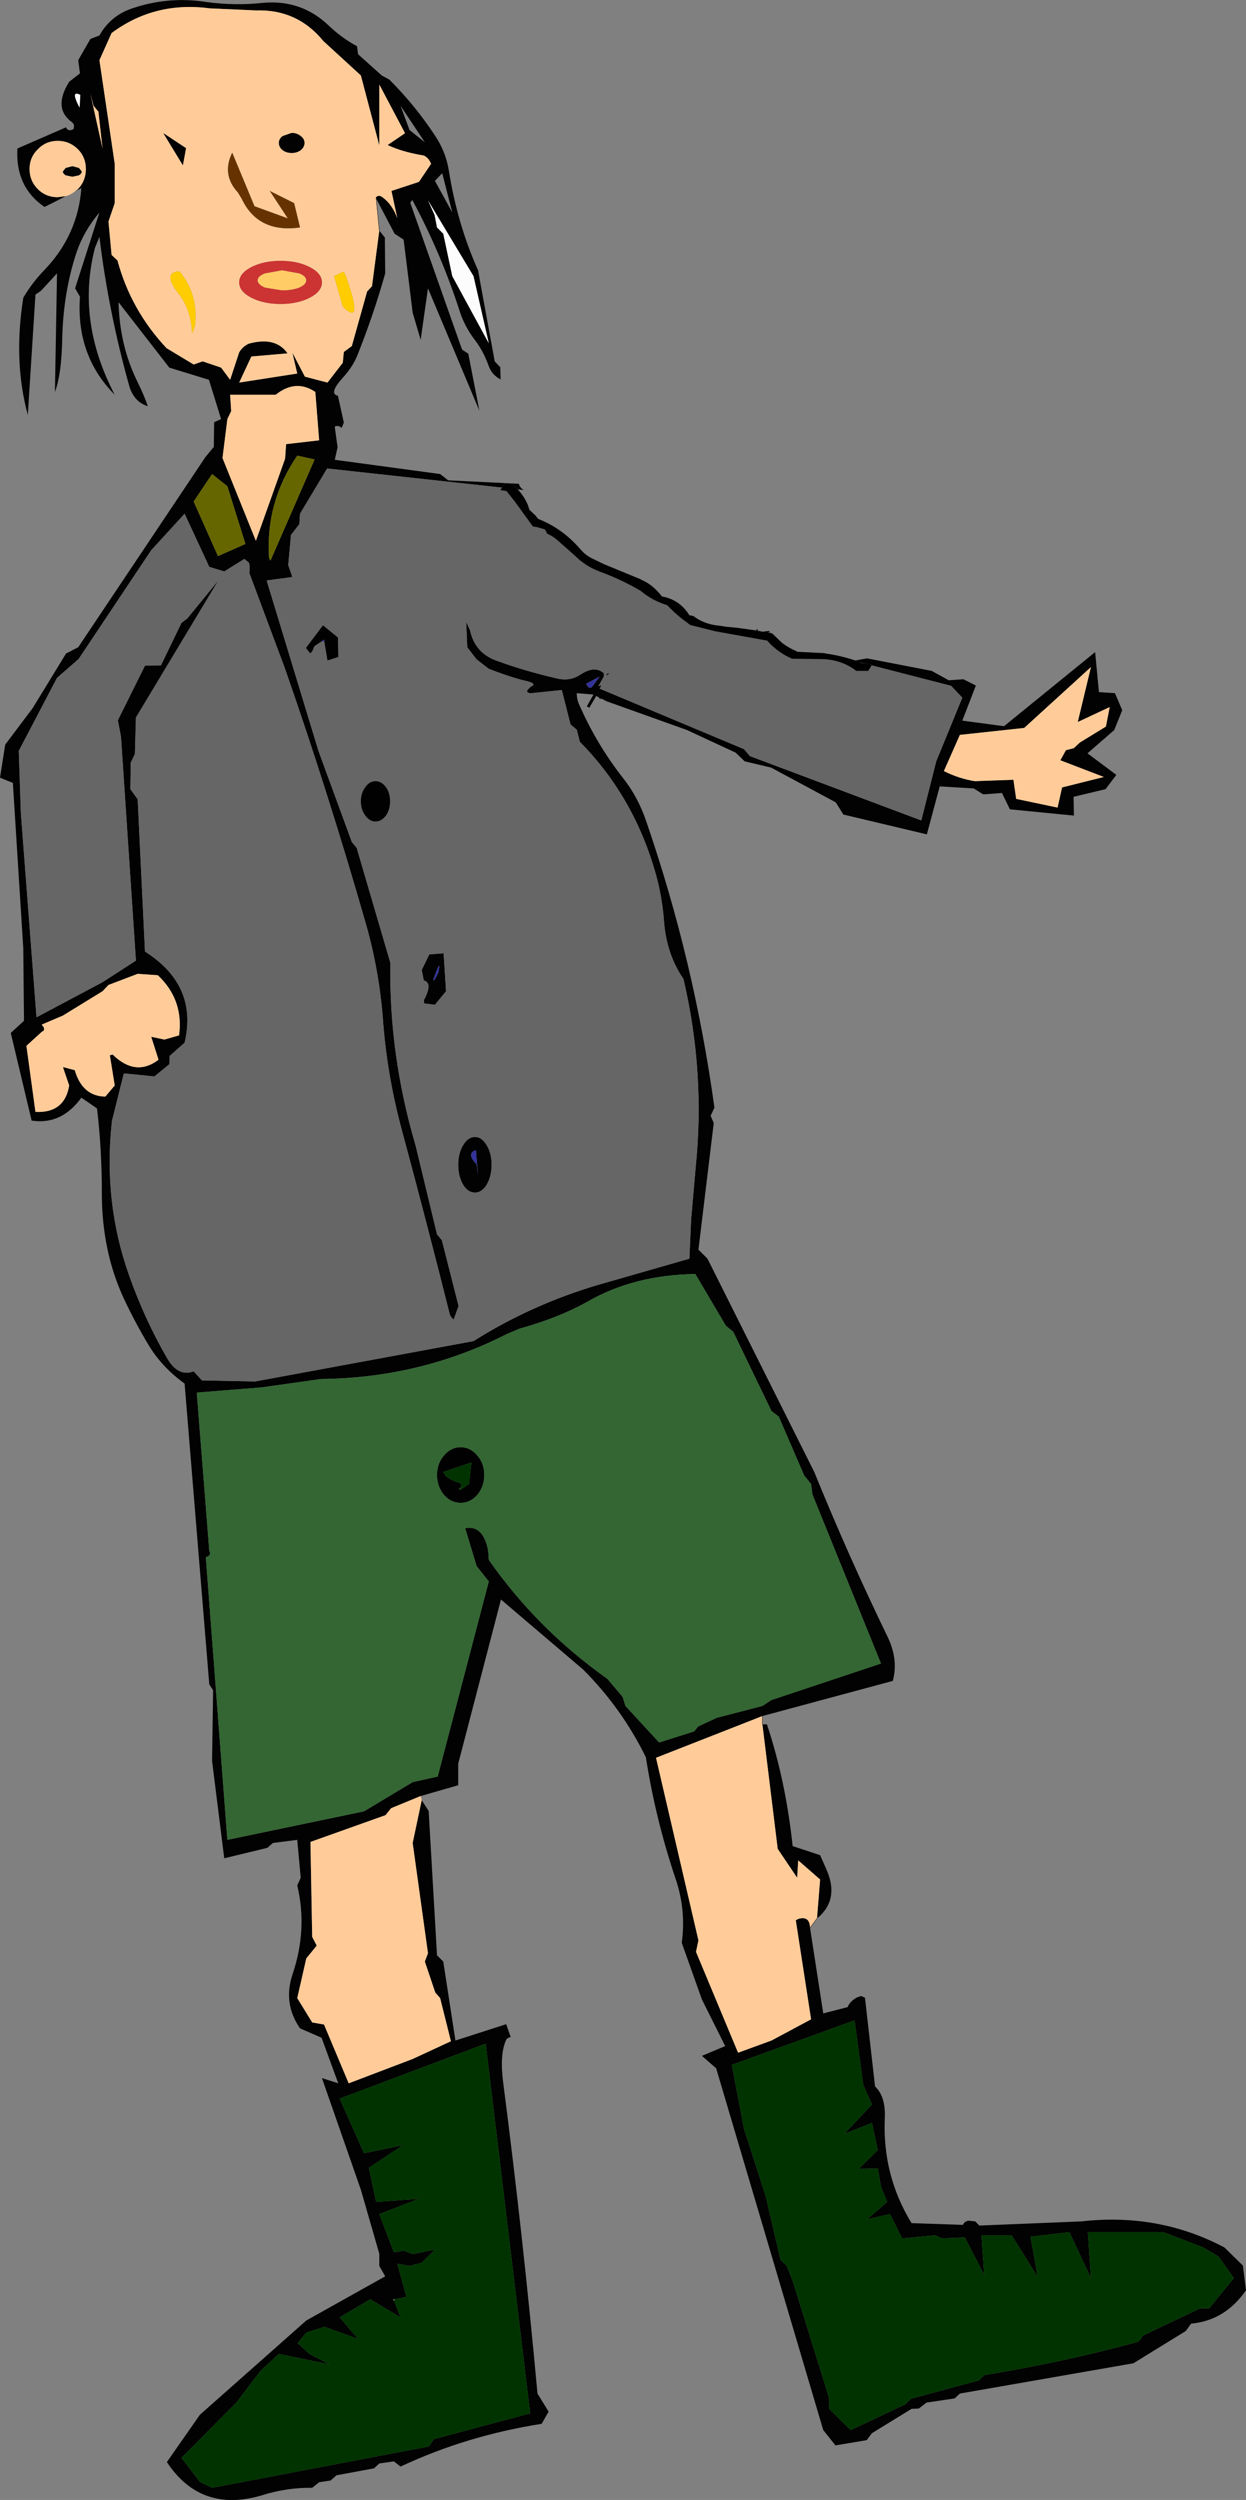 <?xml version="1.0" encoding="UTF-8" standalone="no"?>
<svg xmlns:xlink="http://www.w3.org/1999/xlink" height="359.4px" width="179.2px" xmlns="http://www.w3.org/2000/svg">
  <rect width="100%" height="100%" fill="#808080" stroke="none"/>
  <g transform="matrix(1.0, 0.0, 0.0, 1.0, 107.6, 179.75)">
    <path d="M15.4 -84.8 L17.1 -85.1 26.4 -83.3 28.85 -81.95 30.95 -82.1 32.75 -81.2 30.8 -76.15 36.8 -75.35 49.9 -86.0 50.45 -80.25 52.75 -80.1 53.8 -77.65 52.65 -74.8 48.8 -71.45 52.95 -68.35 51.4 -66.3 46.8 -65.2 46.85 -62.5 37.65 -63.4 36.5 -65.75 33.8 -65.55 32.45 -66.4 27.55 -66.7 25.7 -59.8 13.7 -62.65 12.6 -64.4 3.3 -69.4 -0.5 -70.3 -1.8 -71.55 -8.8 -74.8 -20.4 -78.95 -21.05 -79.3 -21.4 -79.3 -21.4 -79.45 -21.85 -79.7 -22.85 -78.0 -23.2 -78.2 -22.25 -79.9 -24.65 -80.1 Q-24.65 -79.2 -24.3 -78.45 -21.8 -72.75 -18.0 -67.9 -15.85 -65.2 -14.65 -61.65 -7.75 -41.6 -4.85 -20.5 L-5.4 -19.35 -4.95 -18.3 -7.15 -0.1 -5.85 1.2 9.5 31.85 Q14.4 43.9 20.0 55.45 21.65 58.8 20.8 61.9 L2.05 66.95 2.05 65.5 2.05 66.95 -13.25 72.95 -7.15 99.2 -7.5 100.85 -1.45 115.35 3.35 113.6 9.05 110.55 6.85 96.3 7.25 96.1 Q8.85 95.65 8.9 97.4 L10.8 109.7 14.3 108.8 Q14.65 107.95 15.65 107.4 L16.25 107.2 16.8 107.45 18.25 120.2 Q19.8 121.65 19.65 124.8 19.3 133.0 23.5 139.85 L30.9 140.1 Q31.05 139.65 31.65 139.5 L32.65 139.6 33.25 140.2 47.95 139.6 Q59.05 138.35 68.5 143.35 L71.15 145.95 71.6 149.5 Q68.6 153.85 63.7 154.3 L62.95 155.35 55.4 160.0 30.45 164.35 29.7 165.05 25.65 165.65 24.55 166.5 23.5 166.55 17.8 170.05 17.05 171.05 12.55 171.8 10.8 169.6 -4.6 117.6 -6.65 115.8 -3.3 114.4 -6.65 107.7 -9.55 99.55 Q-8.9 94.85 -10.45 90.3 -13.3 81.85 -14.7 72.95 L-14.7 72.9 Q-18.15 65.85 -23.75 60.25 L-35.55 50.2 -41.7 73.8 -41.7 76.9 -47.1 78.45 -51.35 80.2 -52.15 81.2 -62.95 85.05 -62.7 98.7 -62.05 99.95 -63.55 101.8 -64.85 107.5 -62.7 111.0 -61.0 111.3 -57.45 119.75 -48.25 116.25 -42.75 113.7 -44.3 107.5 -45.0 106.7 -46.5 102.25 -46.05 101.05 -48.25 85.2 -46.95 79.05 -45.95 80.6 -44.75 101.35 -43.85 102.25 -42.1 113.6 -34.8 111.25 -34.15 113.1 Q-34.65 113.2 -34.8 113.5 -35.75 115.55 -35.25 119.5 -32.35 141.9 -30.3 164.35 L-28.7 166.95 -29.7 168.7 Q-40.5 170.4 -50.0 174.85 L-50.95 174.1 -53.05 174.4 -53.8 175.1 -59.2 176.1 -60.05 176.85 -61.7 177.1 -62.7 177.9 Q-66.4 177.85 -70.0 179.0 -78.75 181.55 -83.6 174.2 L-78.85 167.4 -63.55 153.85 -52.2 147.5 -53.05 146.0 -53.05 144.25 -55.7 135.05 -61.3 119.0 -58.95 119.75 -61.35 113.2 -64.45 111.85 Q-66.95 108.25 -65.5 104.0 -63.35 97.6 -64.85 91.3 L-64.35 90.2 -64.85 84.75 -68.35 85.2 -69.15 85.9 -75.35 87.4 -77.1 73.4 -76.95 63.25 -77.5 62.4 -81.05 19.15 Q-84.2 16.9 -86.15 13.75 -88.2 10.35 -89.85 6.8 -92.9 0.15 -92.95 -7.9 -92.95 -14.7 -93.65 -20.4 L-95.9 -21.95 Q-98.75 -18.0 -103.05 -18.65 L-106.05 -31.25 -104.15 -33.0 -104.25 -43.4 -105.75 -67.2 -107.6 -67.95 -106.85 -72.7 -102.9 -77.95 -98.1 -85.8 -96.35 -86.7 -78.05 -114.05 -76.85 -115.5 -76.8 -119.05 -75.8 -119.5 -77.55 -125.15 -83.25 -126.9 -90.55 -136.3 Q-90.4 -130.15 -87.9 -125.0 -86.75 -122.65 -86.35 -121.35 -88.4 -122.0 -89.05 -124.4 -92.0 -134.95 -93.3 -145.7 L-93.95 -144.1 Q-96.65 -133.6 -91.1 -123.0 -96.7 -128.65 -96.1 -137.1 L-96.8 -138.3 -93.3 -149.2 Q-95.55 -146.55 -96.6 -143.45 -98.5 -137.7 -98.65 -131.05 -98.75 -125.9 -99.7 -123.4 L-99.4 -140.45 -101.7 -137.95 -102.5 -137.4 -103.6 -120.1 Q-105.7 -127.8 -104.25 -136.95 -102.95 -139.15 -101.2 -140.95 -96.4 -145.95 -95.9 -152.7 L-96.8 -152.25 -96.4 -152.55 Q-95.25 -153.75 -95.25 -155.45 -95.25 -157.15 -96.4 -158.3 -97.6 -159.5 -99.3 -159.5 -101.0 -159.5 -102.15 -158.3 -103.35 -157.15 -103.35 -155.45 -103.35 -153.75 -102.15 -152.55 -101.0 -151.4 -99.3 -151.4 L-98.15 -151.55 Q-99.65 -150.75 -101.2 -150.0 -105.4 -152.85 -105.1 -158.4 L-98.1 -161.45 Q-97.85 -160.8 -97.1 -161.15 L-97.0 -161.25 -96.95 -161.65 -97.0 -161.9 -97.2 -162.15 Q-100.05 -164.15 -97.65 -168.0 L-96.1 -169.2 -96.35 -171.1 -94.6 -174.15 -93.3 -174.65 Q-91.75 -177.4 -88.85 -178.45 -83.5 -180.35 -77.85 -179.45 -73.75 -178.9 -69.65 -179.35 -64.2 -179.8 -60.3 -176.05 -58.4 -174.25 -56.25 -173.1 L-56.1 -171.95 -52.7 -168.9 -51.6 -168.3 Q-47.9 -164.6 -45.1 -160.35 -43.5 -158.0 -43.05 -155.25 -41.85 -147.6 -38.85 -140.9 L-36.45 -127.8 -35.65 -126.95 -35.6 -125.2 Q-36.85 -125.85 -37.3 -127.1 -38.1 -129.35 -39.4 -131.0 -40.75 -132.8 -41.45 -134.9 -44.15 -143.3 -48.3 -151.0 L-48.6 -150.6 -41.15 -129.5 -40.25 -128.9 -38.65 -120.7 -46.05 -138.3 -47.1 -130.9 -48.25 -134.8 -49.55 -145.3 -50.85 -146.15 -53.5 -151.2 -53.5 -151.4 Q-53.15 -151.8 -52.6 -151.4 -51.2 -150.4 -50.45 -148.35 L-51.3 -152.3 -47.35 -153.6 -45.6 -156.2 Q-46.0 -157.15 -46.7 -157.4 -49.75 -157.9 -51.85 -158.9 L-49.35 -160.6 -53.05 -167.6 -53.05 -158.85 -55.7 -168.9 -61.1 -173.85 Q-64.85 -178.45 -70.8 -178.25 L-77.45 -178.55 Q-85.35 -179.6 -91.55 -175.0 L-93.3 -171.1 -91.1 -156.2 -91.1 -150.55 -92.0 -147.9 -91.55 -143.1 -90.7 -142.3 Q-88.8 -135.2 -83.65 -129.7 L-79.75 -127.35 -78.45 -127.8 -75.8 -126.9 -74.5 -125.15 -73.2 -129.1 Q-72.7 -129.95 -71.8 -130.35 -67.95 -131.4 -66.25 -128.95 L-71.45 -128.5 -73.2 -124.75 -64.85 -126.05 -65.55 -129.05 -63.75 -125.6 -60.5 -124.75 -58.3 -127.6 -58.15 -129.15 -57.0 -130.0 -54.8 -137.85 -54.1 -138.6 -53.05 -146.6 -52.25 -145.6 -52.2 -140.45 Q-53.85 -134.55 -56.25 -128.55 -56.9 -127.0 -58.25 -125.5 -60.4 -123.15 -59.0 -122.85 L-58.15 -119.0 -58.45 -118.25 -58.6 -118.35 -58.9 -118.5 -59.35 -118.5 -59.45 -118.35 -59.05 -115.45 -59.45 -113.65 -44.3 -111.6 -43.15 -110.7 -33.0 -110.2 -32.95 -110.1 Q-32.75 -109.55 -32.25 -109.3 L-33.15 -109.4 -34.05 -110.2 -35.0 -110.25 -35.05 -110.2 -35.4 -109.65 -60.55 -112.4 -64.45 -105.9 -64.55 -104.4 -65.75 -102.85 -66.15 -98.5 -65.55 -96.8 -69.25 -96.3 -61.8 -71.8 -57.0 -58.7 -56.3 -57.85 -51.45 -41.3 Q-51.7 -28.2 -47.8 -14.95 L-44.75 -2.3 -44.05 -1.45 -41.65 8.0 -42.35 9.95 Q-42.85 9.55 -42.95 9.05 -46.25 -4.1 -49.85 -17.45 -51.9 -25.1 -52.5 -32.85 -53.0 -39.95 -54.95 -46.85 -60.3 -65.5 -66.6 -83.6 L-71.75 -97.4 Q-71.6 -98.2 -71.8 -98.85 L-72.45 -99.4 -75.35 -97.6 -77.5 -98.25 -81.05 -105.9 -85.85 -100.65 -96.3 -85.0 -99.4 -82.3 -104.9 -71.8 -104.6 -62.85 -102.35 -33.5 -92.85 -38.55 -88.05 -41.65 -90.2 -73.85 -90.65 -76.2 -86.75 -84.05 -84.45 -84.1 -81.5 -90.2 -80.65 -90.85 -76.2 -96.3 -88.05 -76.6 -88.2 -71.35 -88.8 -70.1 -88.85 -66.3 -87.8 -64.85 -86.75 -42.95 Q-79.1 -38.1 -81.05 -29.85 L-83.2 -27.95 -83.25 -26.75 -85.4 -25.0 -89.4 -25.4 -89.8 -25.4 -91.5 -18.6 Q-92.8 -6.95 -89.0 3.7 -86.8 9.9 -83.6 15.45 -82.0 18.25 -79.75 17.4 L-78.55 18.7 -70.9 18.85 -39.5 13.05 Q-31.25 7.85 -21.7 5.0 L-8.45 1.2 -8.2 -4.45 -7.55 -11.9 Q-6.15 -25.55 -9.3 -39.0 -11.75 -42.6 -12.1 -47.3 -12.35 -50.65 -13.2 -53.8 -16.3 -65.1 -24.2 -73.1 L-24.65 -74.85 -25.55 -75.6 -26.8 -80.55 -31.15 -80.1 -31.4 -80.1 Q-32.15 -80.25 -31.5 -80.8 L-31.25 -81.05 Q-30.1 -81.5 -32.55 -82.0 -34.9 -82.65 -37.3 -83.6 L-39.05 -84.95 -40.4 -86.7 -40.55 -90.35 -40.0 -89.15 Q-39.3 -85.8 -36.0 -84.7 -31.7 -83.15 -27.2 -82.15 -25.5 -81.85 -24.15 -82.75 -22.05 -84.15 -20.75 -82.95 L-20.75 -82.5 -21.55 -81.1 -21.1 -81.25 -21.35 -80.75 -0.6 -72.05 0.25 -71.05 24.9 -61.8 27.05 -70.3 30.8 -79.45 29.2 -81.15 17.75 -84.1 17.8 -84.2 16.8 -84.35 16.15 -84.5 15.75 -84.7 15.4 -84.8 M2.05 68.15 L2.7 68.15 Q5.4 76.25 6.4 85.65 L10.35 86.95 11.3 89.1 Q13.15 93.4 9.9 96.05 L10.35 90.45 7.2 87.7 7.05 90.2 4.25 86.05 2.05 68.15 M1.25 -89.1 L1.15 -89.35 1.4 -89.2 1.4 -89.05 1.25 -89.1 M10.95 -85.85 L10.25 -86.0 11.15 -85.8 10.95 -85.85 M52.0 -78.1 L47.4 -75.95 49.3 -83.85 39.7 -75.1 30.45 -74.1 28.15 -68.9 Q30.35 -67.8 32.6 -67.45 L38.15 -67.65 38.55 -64.9 44.5 -63.65 45.15 -66.55 51.15 -68.05 44.9 -70.45 45.7 -71.9 46.85 -72.2 47.7 -73.0 51.45 -75.3 52.0 -78.1 M2.05 65.5 L3.35 64.65 19.1 59.4 9.25 35.1 9.05 33.6 8.05 32.35 4.4 23.9 3.35 23.1 -2.15 11.7 -3.2 10.85 -7.6 3.4 Q-16.45 3.55 -23.05 7.35 -27.25 9.7 -32.85 11.25 L-34.75 12.05 Q-47.1 18.35 -61.45 18.5 L-69.95 19.7 -79.3 20.45 -77.5 43.2 Q-77.2 43.7 -77.7 44.0 L-78.0 44.1 -74.9 84.75 -55.25 80.65 -48.25 76.45 -44.65 75.65 -37.3 47.6 -39.05 45.4 -40.7 39.95 Q-38.45 39.5 -37.6 42.3 -37.4 42.95 -37.35 43.7 L-37.3 44.5 Q-30.35 54.45 -20.25 61.6 L-18.05 64.2 -17.65 65.5 -12.8 70.75 -7.75 69.15 -7.2 68.45 -4.5 67.2 2.05 65.5 M41.65 147.6 L37.9 141.6 33.55 141.6 33.95 147.3 31.15 141.9 27.85 142.05 26.9 141.6 22.15 142.05 20.4 138.55 17.1 139.3 20.0 136.8 19.1 134.6 18.65 132.0 15.9 132.05 18.65 129.35 17.8 125.45 13.85 127.0 17.8 122.8 16.55 119.95 15.3 110.7 -2.35 117.1 -0.6 126.3 2.5 135.9 4.65 145.1 5.55 146.0 6.4 148.15 11.65 165.0 11.65 166.55 14.75 169.6 22.6 165.9 23.4 165.1 33.2 162.45 33.95 161.7 Q45.25 159.85 55.75 157.0 56.4 156.85 56.7 156.05 L65.0 152.1 66.3 152.1 69.85 147.75 67.65 144.65 65.45 143.35 59.75 141.15 48.85 141.15 49.3 147.75 46.2 141.15 40.6 141.8 41.65 147.6 M-65.65 -160.65 Q-64.9 -160.65 -64.35 -160.2 -63.8 -159.8 -63.8 -159.2 -63.8 -158.6 -64.35 -158.15 -64.9 -157.75 -65.65 -157.75 -66.4 -157.75 -66.95 -158.15 -67.5 -158.6 -67.5 -159.2 -67.5 -159.8 -66.95 -160.2 L-65.65 -160.65 M-48.7 -161.05 L-46.5 -159.3 -50.0 -164.55 -48.7 -161.05 M-45.1 -148.85 L-44.75 -147.05 -43.85 -146.15 -42.55 -140.05 -37.3 -130.4 -39.5 -140.05 -46.05 -150.95 -45.1 -148.85 M-44.0 -154.85 L-45.05 -153.75 -42.55 -149.2 -44.0 -154.85 M-61.7 -116.45 L-62.25 -123.4 Q-65.05 -125.3 -67.95 -123.0 L-74.5 -123.0 -74.35 -120.65 -74.9 -119.5 -75.6 -113.9 -70.8 -102.0 -66.6 -113.8 -66.45 -115.9 -61.7 -116.45 M-64.85 -114.25 Q-69.45 -107.5 -68.9 -99.5 L-68.7 -99.15 -62.35 -113.7 -64.85 -114.25 M-72.3 -101.55 L-74.9 -109.85 -77.1 -111.6 -79.75 -107.65 -76.25 -99.8 -72.3 -101.55 M-96.05 -166.1 Q-97.45 -166.85 -96.3 -164.55 L-96.15 -164.3 -96.05 -166.1 M-94.15 -164.55 L-94.6 -166.25 -92.85 -158.4 -93.45 -163.7 -94.15 -164.55 M-87.8 -39.75 L-92.0 -38.15 -92.85 -37.25 -98.55 -33.75 -101.6 -32.45 -101.3 -32.05 -101.25 -31.8 -101.3 -31.6 Q-101.4 -31.5 -101.55 -31.45 L-103.8 -29.4 -102.5 -19.9 Q-98.3 -19.7 -97.65 -23.7 L-98.55 -26.35 -96.85 -25.9 Q-95.75 -22.15 -92.45 -22.1 L-91.1 -23.7 -91.8 -28.05 -91.4 -28.15 Q-88.1 -24.9 -84.8 -27.4 L-85.85 -30.7 -83.95 -30.3 -81.85 -30.9 Q-81.15 -36.0 -84.9 -39.55 L-87.8 -39.75 M-20.0 -83.0 L-20.05 -82.85 -20.45 -82.6 -20.25 -83.0 -20.25 -82.9 -20.0 -83.0 M-21.35 -82.5 L-23.3 -81.45 Q-22.8 -80.4 -22.25 -81.25 L-21.35 -82.5 M-45.05 -38.95 L-44.55 -39.95 Q-44.1 -42.15 -45.15 -39.3 -45.45 -38.55 -45.05 -38.95 M-41.0 -9.45 Q-41.7 -10.65 -41.7 -12.3 -41.7 -13.95 -41.0 -15.1 -40.3 -16.3 -39.3 -16.3 -38.3 -16.3 -37.6 -15.1 -36.9 -13.95 -36.9 -12.3 -36.9 -10.65 -37.6 -9.45 -38.3 -8.3 -39.3 -8.3 -40.3 -8.3 -41.0 -9.45 M-43.8 -42.7 L-43.45 -37.25 -45.05 -35.3 -46.6 -35.5 -46.65 -35.95 Q-45.3 -38.45 -46.65 -38.8 L-46.95 -40.3 -45.85 -42.55 -43.8 -42.7 M-39.05 -12.35 L-38.85 -10.75 -39.15 -14.4 Q-40.6 -13.95 -39.05 -12.35 M-50.95 150.95 L-50.0 153.4 -54.35 150.8 -58.75 153.4 -56.1 156.5 -60.95 154.75 -63.55 155.6 -64.8 157.1 -63.1 158.65 -60.25 160.15 -67.5 158.65 -70.15 161.1 -73.6 165.65 -81.5 173.6 -78.85 177.05 -77.1 177.9 -45.9 171.95 -45.2 170.9 -31.35 167.2 -37.75 114.05 -58.75 121.95 -55.25 129.8 -49.65 128.65 -54.55 131.9 -53.5 136.8 -47.35 136.35 -53.05 138.55 -50.95 144.05 -49.55 143.8 -48.2 144.3 -45.05 143.65 -46.95 145.55 -48.7 146.0 -50.45 145.7 -49.15 150.45 -50.85 150.8 -51.05 150.85 -50.95 150.95" fill="#020202" fill-rule="evenodd" stroke="none"/>
    <path d="M2.05 66.95 L2.05 68.15 4.25 86.05 7.05 90.2 7.2 87.7 10.35 90.45 9.9 96.05 8.9 97.4 Q8.85 95.65 7.25 96.1 L6.85 96.3 9.05 110.55 3.35 113.6 -1.45 115.35 -7.5 100.85 -7.15 99.2 -13.25 72.95 2.05 66.95 M-47.1 78.45 L-46.95 79.05 -48.25 85.2 -46.05 101.05 -46.5 102.25 -45.0 106.7 -44.3 107.5 -42.75 113.7 -48.25 116.25 -57.45 119.75 -61.0 111.3 -62.7 111.0 -64.85 107.5 -63.55 101.8 -62.05 99.95 -62.7 98.7 -62.95 85.05 -52.15 81.2 -51.35 80.2 -47.1 78.45 M-96.8 -152.25 Q-97.4 -151.75 -98.15 -151.55 L-99.3 -151.4 Q-101.0 -151.4 -102.15 -152.55 -103.35 -153.75 -103.35 -155.45 -103.35 -157.15 -102.15 -158.3 -101.0 -159.5 -99.3 -159.5 -97.6 -159.5 -96.4 -158.3 -95.25 -157.15 -95.25 -155.45 -95.25 -153.75 -96.4 -152.55 L-96.8 -152.25 M-53.5 -151.2 L-53.05 -146.6 -54.1 -138.6 -54.8 -137.85 -57.0 -130.0 -58.15 -129.15 -58.3 -127.6 -60.5 -124.75 -63.75 -125.6 -65.55 -129.05 -64.85 -126.05 -73.2 -124.75 -71.45 -128.5 -66.25 -128.95 Q-67.95 -131.4 -71.8 -130.35 -72.7 -129.95 -73.2 -129.1 L-74.5 -125.15 -75.8 -126.9 -78.45 -127.8 -79.75 -127.35 -83.65 -129.7 Q-88.8 -135.2 -90.7 -142.3 L-91.55 -143.1 -92.0 -147.9 -91.1 -150.55 -91.1 -156.2 -93.3 -171.1 -91.55 -175.0 Q-85.35 -179.6 -77.45 -178.55 L-70.8 -178.25 Q-64.85 -178.45 -61.1 -173.85 L-55.7 -168.9 -53.05 -158.85 -53.05 -167.6 -49.35 -160.6 -51.85 -158.9 Q-49.75 -157.9 -46.7 -157.4 -46.0 -157.15 -45.6 -156.2 L-47.35 -153.6 -51.3 -152.3 -50.45 -148.35 Q-51.2 -150.4 -52.6 -151.4 -53.15 -151.8 -53.5 -151.4 L-53.5 -151.2 M52.0 -78.1 L51.45 -75.3 47.7 -73.0 46.85 -72.2 45.7 -71.9 44.9 -70.45 51.15 -68.05 45.15 -66.55 44.5 -63.65 38.55 -64.9 38.15 -67.65 32.6 -67.45 Q30.35 -67.8 28.15 -68.9 L30.45 -74.1 39.7 -75.1 49.3 -83.85 47.4 -75.95 52.0 -78.1 M-72.85 -151.2 Q-70.5 -146.2 -64.45 -147.05 L-65.3 -150.55 -68.8 -152.3 -66.2 -148.35 -71.0 -150.1 -74.2 -157.8 Q-75.75 -154.65 -73.4 -152.1 L-72.85 -151.2 M-65.65 -160.65 L-66.95 -160.2 Q-67.5 -159.8 -67.5 -159.2 -67.5 -158.6 -66.95 -158.15 -66.4 -157.75 -65.65 -157.75 -64.9 -157.75 -64.35 -158.15 -63.8 -158.6 -63.8 -159.2 -63.8 -159.8 -64.35 -160.2 -64.9 -160.65 -65.65 -160.65 M-59.55 -140.05 L-58.3 -135.65 Q-55.7 -133.15 -57.15 -137.95 L-57.85 -140.1 -58.2 -140.7 -59.55 -140.05 M-63.05 -141.35 Q-64.8 -142.25 -67.25 -142.25 -69.7 -142.25 -71.45 -141.35 -73.2 -140.45 -73.2 -139.15 -73.2 -137.85 -71.45 -136.95 -69.7 -136.05 -67.25 -136.05 -64.8 -136.05 -63.05 -136.95 -61.3 -137.85 -61.3 -139.15 -61.3 -140.45 -63.05 -141.35 M-79.55 -132.95 Q-79.05 -137.35 -81.7 -140.65 L-81.95 -140.75 Q-84.2 -140.5 -82.05 -137.7 -80.05 -135.2 -80.0 -131.85 L-79.8 -132.2 -79.55 -132.95 M-61.7 -116.45 L-66.45 -115.9 -66.6 -113.8 -70.8 -102.0 -75.6 -113.9 -74.9 -119.5 -74.35 -120.65 -74.5 -123.0 -67.95 -123.0 Q-65.05 -125.3 -62.25 -123.4 L-61.7 -116.45 M-94.15 -164.55 L-93.45 -163.7 -92.85 -158.4 -94.6 -166.25 -94.15 -164.55 M-97.2 -155.85 L-98.15 -155.6 -98.55 -155.1 Q-98.55 -154.8 -98.15 -154.55 L-97.2 -154.35 -96.25 -154.55 Q-95.85 -154.8 -95.85 -155.1 L-96.25 -155.6 -97.2 -155.85 M-81.3 -156.0 L-80.85 -158.45 -84.1 -160.6 -81.3 -156.0 M-87.8 -39.75 L-84.9 -39.55 Q-81.15 -36.0 -81.85 -30.9 L-83.95 -30.3 -85.85 -30.7 -84.8 -27.4 Q-88.1 -24.9 -91.4 -28.15 L-91.8 -28.05 -91.1 -23.7 -92.45 -22.1 Q-95.75 -22.15 -96.85 -25.9 L-98.55 -26.35 -97.65 -23.7 Q-98.3 -19.7 -102.5 -19.9 L-103.8 -29.4 -101.55 -31.45 Q-101.4 -31.5 -101.3 -31.6 L-101.25 -31.8 -101.3 -32.05 -101.6 -32.45 -98.55 -33.75 -92.85 -37.25 -92.0 -38.15 -87.8 -39.75" fill="#ffcc99" fill-rule="evenodd" stroke="none"/>
    <path d="M-72.85 -151.2 L-73.4 -152.1 Q-75.75 -154.65 -74.2 -157.8 L-71.0 -150.1 -66.2 -148.35 -68.8 -152.3 -65.3 -150.55 -64.45 -147.05 Q-70.5 -146.2 -72.85 -151.2" fill="#663300" fill-rule="evenodd" stroke="none"/>
    <path d="M-45.1 -148.85 L-46.05 -150.95 -39.5 -140.05 -37.3 -130.4 -42.55 -140.05 -43.85 -146.15 -44.75 -147.05 -45.1 -148.85 M-96.05 -166.1 L-96.15 -164.3 -96.3 -164.55 Q-97.45 -166.85 -96.05 -166.1 M-41.55 34.25 Q-41.45 34.3 -41.3 34.4 L-41.6 34.3 -41.55 34.25" fill="#fcfcfc" fill-rule="evenodd" stroke="none"/>
    <path d="M-59.55 -140.05 L-58.2 -140.7 -57.85 -140.1 -57.15 -137.95 Q-55.7 -133.15 -58.3 -135.65 L-59.55 -140.05 M-79.55 -132.95 L-79.8 -132.2 -80.0 -131.85 Q-80.05 -135.2 -82.05 -137.7 -84.2 -140.5 -81.95 -140.75 L-81.7 -140.65 Q-79.05 -137.35 -79.55 -132.95" fill="#ffcc00" fill-rule="evenodd" stroke="none"/>
    <path d="M-67.05 -138.0 L-69.5 -138.4 Q-70.55 -138.85 -70.55 -139.45 -70.55 -140.05 -69.5 -140.45 L-67.05 -140.9 -64.55 -140.45 Q-63.55 -140.05 -63.55 -139.45 -63.55 -138.85 -64.55 -138.4 -65.6 -138.0 -67.05 -138.0" fill="#ffcc66" fill-rule="evenodd" stroke="none"/>
    <path d="M-67.05 -138.0 Q-65.6 -138.0 -64.55 -138.4 -63.55 -138.85 -63.55 -139.45 -63.55 -140.05 -64.55 -140.45 L-67.05 -140.9 -69.5 -140.45 Q-70.55 -140.05 -70.55 -139.45 -70.55 -138.85 -69.5 -138.4 L-67.05 -138.0 M-63.05 -141.35 Q-61.3 -140.45 -61.3 -139.15 -61.3 -137.85 -63.05 -136.95 -64.8 -136.05 -67.25 -136.05 -69.7 -136.05 -71.45 -136.95 -73.2 -137.85 -73.2 -139.15 -73.2 -140.45 -71.45 -141.35 -69.7 -142.25 -67.25 -142.25 -64.8 -142.25 -63.05 -141.35" fill="#cc3333" fill-rule="evenodd" stroke="none"/>
    <path d="M-72.3 -101.55 L-76.25 -99.8 -79.75 -107.65 -77.1 -111.6 -74.9 -109.85 -72.3 -101.55 M-64.85 -114.25 L-62.35 -113.7 -68.7 -99.15 -68.9 -99.5 Q-69.45 -107.5 -64.85 -114.25" fill="#666600" fill-rule="evenodd" stroke="none"/>
    <path d="M1.4 -89.2 Q1.75 -89.0 2.2 -88.95 L2.3 -88.9 1.4 -89.05 1.4 -89.2 M3.05 -88.95 L3.15 -88.75 2.9 -88.8 2.9 -88.85 3.05 -88.95 M16.15 -84.5 L16.8 -84.35 16.2 -84.45 16.15 -84.5 M17.75 -84.1 L29.2 -81.15 30.8 -79.45 27.05 -70.3 24.9 -61.8 0.25 -71.05 -0.6 -72.05 -21.35 -80.75 -21.1 -81.25 -21.55 -81.1 -20.75 -82.5 -20.75 -82.95 Q-22.05 -84.15 -24.15 -82.75 -25.5 -81.85 -27.2 -82.15 -31.7 -83.15 -36.0 -84.7 -39.3 -85.8 -40.0 -89.15 L-40.55 -90.35 -40.4 -86.7 -39.05 -84.95 -37.3 -83.6 Q-34.9 -82.65 -32.55 -82.0 -30.1 -81.5 -31.25 -81.05 L-31.5 -80.8 Q-32.15 -80.25 -31.4 -80.1 L-31.15 -80.1 -26.8 -80.55 -25.55 -75.6 -24.65 -74.85 -24.2 -73.1 Q-16.3 -65.1 -13.2 -53.8 -12.35 -50.65 -12.1 -47.3 -11.75 -42.6 -9.3 -39.0 -6.15 -25.55 -7.55 -11.9 L-8.2 -4.45 -8.45 1.2 -21.7 5.0 Q-31.25 7.85 -39.5 13.05 L-70.9 18.85 -78.55 18.7 -79.75 17.4 Q-82.0 18.25 -83.6 15.45 -86.8 9.9 -89.0 3.7 -92.8 -6.95 -91.5 -18.6 L-89.8 -25.4 -89.4 -25.4 -85.4 -25.0 -83.25 -26.75 -83.2 -27.95 -81.05 -29.85 Q-79.1 -38.1 -86.75 -42.95 L-87.8 -64.85 -88.85 -66.3 -88.8 -70.1 -88.2 -71.35 -88.05 -76.6 -76.2 -96.3 -80.65 -90.85 -81.5 -90.2 -84.45 -84.1 -86.75 -84.05 -90.65 -76.2 -90.2 -73.85 -88.05 -41.65 -92.85 -38.55 -102.35 -33.5 -104.6 -62.85 -104.9 -71.8 -99.4 -82.3 -96.3 -85.0 -85.85 -100.65 -81.05 -105.9 -77.5 -98.25 -75.35 -97.6 -72.45 -99.4 -71.8 -98.85 Q-71.6 -98.2 -71.75 -97.4 L-66.6 -83.6 Q-60.3 -65.5 -54.95 -46.85 -53.0 -39.95 -52.5 -32.85 -51.9 -25.1 -49.85 -17.45 -46.25 -4.1 -42.95 9.05 -42.85 9.55 -42.35 9.95 L-41.65 8.0 -44.05 -1.45 -44.75 -2.3 -47.8 -14.95 Q-51.7 -28.2 -51.45 -41.3 L-56.3 -57.85 -57.0 -58.7 -61.8 -71.8 -69.25 -96.3 -65.55 -96.8 -66.15 -98.5 -65.75 -102.85 -64.55 -104.4 -64.45 -105.9 -60.55 -112.4 -35.4 -109.65 -35.5 -109.5 -35.65 -109.3 -34.75 -109.15 -33.6 -107.7 -30.95 -104.05 -30.5 -104.0 -29.25 -103.65 -29.0 -103.25 -28.95 -103.05 Q-28.15 -102.7 -27.5 -102.15 L-24.9 -99.85 Q-23.4 -98.35 -21.4 -97.6 L-20.75 -97.35 Q-18.0 -96.3 -15.45 -94.8 -13.8 -93.4 -11.65 -92.75 L-11.45 -92.55 Q-10.1 -91.15 -8.65 -90.15 L-8.35 -89.9 -4.75 -89.0 2.75 -87.65 3.1 -87.25 Q4.5 -85.85 6.3 -85.05 L10.35 -85.0 Q13.35 -85.0 15.55 -83.3 L17.3 -83.3 17.35 -83.45 17.7 -84.0 17.75 -84.1 M-20.0 -83.0 L-20.25 -82.9 -20.25 -83.0 -20.45 -82.6 -20.05 -82.85 -20.0 -83.0 M-60.95 -87.5 L-60.5 -84.8 -58.95 -85.3 -59.0 -88.1 -61.15 -89.85 -63.6 -86.6 -63.05 -85.9 Q-62.8 -85.7 -62.4 -86.85 L-61.35 -87.55 -60.95 -87.5 M-55.05 -62.5 Q-54.45 -61.65 -53.6 -61.65 -52.75 -61.65 -52.1 -62.5 -51.5 -63.35 -51.5 -64.55 -51.5 -65.75 -52.1 -66.6 -52.75 -67.45 -53.6 -67.45 -54.45 -67.45 -55.05 -66.6 -55.7 -65.75 -55.7 -64.55 -55.7 -63.35 -55.05 -62.5 M-43.8 -42.7 L-45.85 -42.55 -46.95 -40.3 -46.65 -38.8 Q-45.3 -38.45 -46.65 -35.95 L-46.6 -35.5 -45.05 -35.3 -43.45 -37.25 -43.8 -42.7 M-41.0 -9.45 Q-40.3 -8.3 -39.3 -8.3 -38.3 -8.3 -37.6 -9.45 -36.9 -10.65 -36.9 -12.3 -36.9 -13.95 -37.6 -15.1 -38.3 -16.3 -39.3 -16.3 -40.3 -16.3 -41.0 -15.1 -41.7 -13.95 -41.7 -12.3 -41.7 -10.65 -41.0 -9.45" fill="#666666" fill-rule="evenodd" stroke="none"/>
    <path d="M-97.2 -155.85 L-96.25 -155.6 -95.85 -155.1 Q-95.85 -154.8 -96.25 -154.55 L-97.2 -154.35 -98.15 -154.55 Q-98.55 -154.8 -98.55 -155.1 L-98.15 -155.6 -97.2 -155.85" fill="#030303" fill-rule="evenodd" stroke="none"/>
    <path d="M-81.3 -156.0 L-84.1 -160.6 -80.85 -158.45 -81.3 -156.0 M-61.35 -87.55 L-62.4 -86.85 Q-62.8 -85.7 -63.05 -85.9 L-63.6 -86.6 -61.15 -89.85 -59.0 -88.1 -58.95 -85.3 -60.5 -84.8 -60.95 -87.5 -61.0 -87.8 -61.35 -87.55 M-55.05 -62.5 Q-55.7 -63.35 -55.7 -64.55 -55.7 -65.75 -55.05 -66.6 -54.45 -67.45 -53.6 -67.45 -52.75 -67.45 -52.1 -66.6 -51.5 -65.75 -51.5 -64.55 -51.5 -63.35 -52.1 -62.5 -52.75 -61.65 -53.6 -61.65 -54.45 -61.65 -55.05 -62.5 M-41.3 34.4 L-40.15 33.6 -39.8 30.5 -43.85 31.85 Q-43.5 32.85 -41.45 33.45 -41.0 33.7 -41.55 34.25 L-41.6 34.3 -41.3 34.4 M-37.95 32.3 Q-37.95 33.95 -38.95 35.15 -39.95 36.3 -41.35 36.3 -42.75 36.3 -43.75 35.15 -44.75 33.95 -44.75 32.3 -44.75 30.65 -43.75 29.5 -42.75 28.3 -41.35 28.3 -39.95 28.3 -38.95 29.5 -37.95 30.65 -37.95 32.3" fill="#010101" fill-rule="evenodd" stroke="none"/>
    <path d="M-21.35 -82.5 L-22.25 -81.25 Q-22.8 -80.4 -23.3 -81.45 L-21.35 -82.5 M-61.35 -87.55 L-61.0 -87.8 -60.95 -87.5 -61.35 -87.55 M-45.05 -38.95 Q-45.45 -38.55 -45.15 -39.3 -44.1 -42.15 -44.55 -39.95 L-45.05 -38.95 M-39.05 -12.35 Q-40.6 -13.95 -39.15 -14.4 L-38.85 -10.75 -39.05 -12.35" fill="#333399" fill-rule="evenodd" stroke="none"/>
    <path d="M2.05 65.5 L-4.5 67.2 -7.2 68.45 -7.75 69.15 -12.8 70.75 -17.65 65.5 -18.05 64.2 -20.25 61.6 Q-30.35 54.45 -37.3 44.5 L-37.35 43.7 Q-37.4 42.95 -37.6 42.3 -38.45 39.5 -40.7 39.95 L-39.05 45.4 -37.3 47.6 -44.65 75.65 -48.25 76.45 -55.25 80.65 -74.9 84.75 -78.0 44.1 -77.7 44.0 Q-77.2 43.7 -77.5 43.2 L-79.3 20.45 -69.95 19.7 -61.45 18.5 Q-47.1 18.35 -34.75 12.05 L-32.85 11.25 Q-27.25 9.7 -23.05 7.35 -16.45 3.55 -7.6 3.4 L-3.2 10.85 -2.15 11.7 3.35 23.1 4.4 23.9 8.05 32.35 9.05 33.6 9.25 35.1 19.1 59.4 3.35 64.65 2.05 65.5 M-37.95 32.3 Q-37.95 30.65 -38.95 29.5 -39.95 28.3 -41.35 28.3 -42.75 28.3 -43.75 29.5 -44.75 30.65 -44.75 32.3 -44.75 33.95 -43.75 35.15 -42.75 36.3 -41.35 36.3 -39.95 36.3 -38.95 35.15 -37.95 33.95 -37.95 32.3" fill="#336633" fill-rule="evenodd" stroke="none"/>
    <path d="M41.65 147.6 L40.6 141.8 46.2 141.15 49.3 147.75 48.85 141.15 59.75 141.15 65.45 143.35 67.65 144.65 69.85 147.75 66.3 152.1 65.0 152.1 56.7 156.05 Q56.4 156.85 55.75 157.0 45.25 159.85 33.95 161.7 L33.2 162.45 23.4 165.1 22.6 165.9 14.75 169.6 11.65 166.55 11.65 165.0 6.4 148.15 5.55 146.0 4.65 145.1 2.5 135.9 -0.6 126.3 -2.35 117.1 15.3 110.7 16.55 119.95 17.8 122.8 13.85 127.0 17.8 125.45 18.65 129.35 15.9 132.05 18.65 132.0 19.1 134.6 20.0 136.8 17.1 139.3 20.4 138.55 22.15 142.05 26.9 141.6 27.85 142.05 31.15 141.9 33.95 147.3 33.55 141.6 37.9 141.6 41.65 147.6 M-41.55 34.25 Q-41.0 33.7 -41.45 33.45 -43.5 32.85 -43.85 31.85 L-39.8 30.5 -40.15 33.6 -41.3 34.4 Q-41.45 34.3 -41.55 34.25 M-50.85 150.8 L-49.15 150.45 -50.45 145.7 -48.7 146.0 -46.95 145.55 -45.05 143.65 -48.2 144.3 -49.55 143.8 -50.95 144.05 -53.05 138.55 -47.35 136.35 -53.5 136.8 -54.55 131.9 -49.65 128.65 -55.25 129.8 -58.75 121.95 -37.75 114.05 -31.35 167.2 -45.2 170.9 -45.9 171.95 -77.1 177.9 -78.85 177.05 -81.5 173.6 -73.6 165.65 -70.15 161.1 -67.5 158.65 -60.25 160.15 -63.1 158.65 -64.8 157.1 -63.55 155.6 -60.95 154.75 -56.1 156.5 -58.75 153.4 -54.35 150.8 -50.0 153.4 -50.95 150.95 -50.85 150.8" fill="#003300" fill-rule="evenodd" stroke="none"/>
    <path d="M-50.85 150.8 L-50.95 150.95 -51.05 150.85 -50.85 150.8" fill="#fefefe" fill-rule="evenodd" stroke="none"/>
    <path d="M-33.15 -109.4 Q-32.25 -108.45 -31.7 -107.2 L-31.45 -106.45 -30.6 -105.65 -30.2 -105.15 Q-26.7 -103.8 -24.05 -100.7 -23.3 -99.85 -22.3 -99.4 L-20.75 -98.65 -15.65 -96.55 -14.65 -96.05 Q-13.4 -95.3 -12.4 -94.0 -9.85 -93.55 -8.45 -91.3 L-7.9 -91.2 Q-6.35 -90.0 -4.15 -89.8 L-3.2 -89.65 -1.6 -89.5 1.25 -89.1 1.4 -89.05 2.3 -88.9 2.2 -88.95 3.1 -89.05 3.05 -88.95 2.9 -88.85 2.9 -88.8 3.15 -88.75 3.45 -88.7 4.85 -87.35 Q5.75 -86.65 6.8 -86.2 6.95 -86.15 7.05 -86.05 L10.95 -85.85 11.15 -85.8 Q13.3 -85.5 15.4 -84.8 L15.75 -84.7 16.15 -84.5 16.2 -84.45 16.8 -84.35 17.8 -84.2 17.75 -84.1 17.7 -84.0 17.35 -83.45 17.3 -83.3 15.55 -83.3 Q13.35 -85.0 10.35 -85.0 L6.3 -85.05 Q4.5 -85.85 3.1 -87.25 L2.75 -87.65 -4.75 -89.0 -8.35 -89.9 -8.65 -90.15 Q-10.1 -91.15 -11.45 -92.55 L-11.65 -92.75 Q-13.8 -93.4 -15.45 -94.8 -18.0 -96.3 -20.75 -97.35 L-21.4 -97.6 Q-23.4 -98.35 -24.9 -99.85 L-27.5 -102.15 Q-28.15 -102.7 -28.95 -103.05 L-29.0 -103.25 -29.25 -103.65 -30.5 -104.0 -30.95 -104.05 -33.6 -107.7 -34.75 -109.15 -35.65 -109.3 -35.5 -109.5 -35.4 -109.65 -35.05 -110.2 -35.0 -110.25 -34.05 -110.2 -33.15 -109.4" fill="#000000" fill-rule="evenodd" stroke="none"/>
    <path d="M2.05 66.95 L2.05 68.15 M9.9 96.05 L8.9 97.4 M-53.5 -151.2 L-53.05 -146.6 M3.05 -88.95 L3.15 -88.75 M2.05 65.5 L2.05 66.95 M-53.5 -151.4 L-53.5 -151.2" fill="none" stroke="#000000" stroke-linecap="round" stroke-linejoin="round" stroke-width="0.05"/>
  </g>
</svg>
